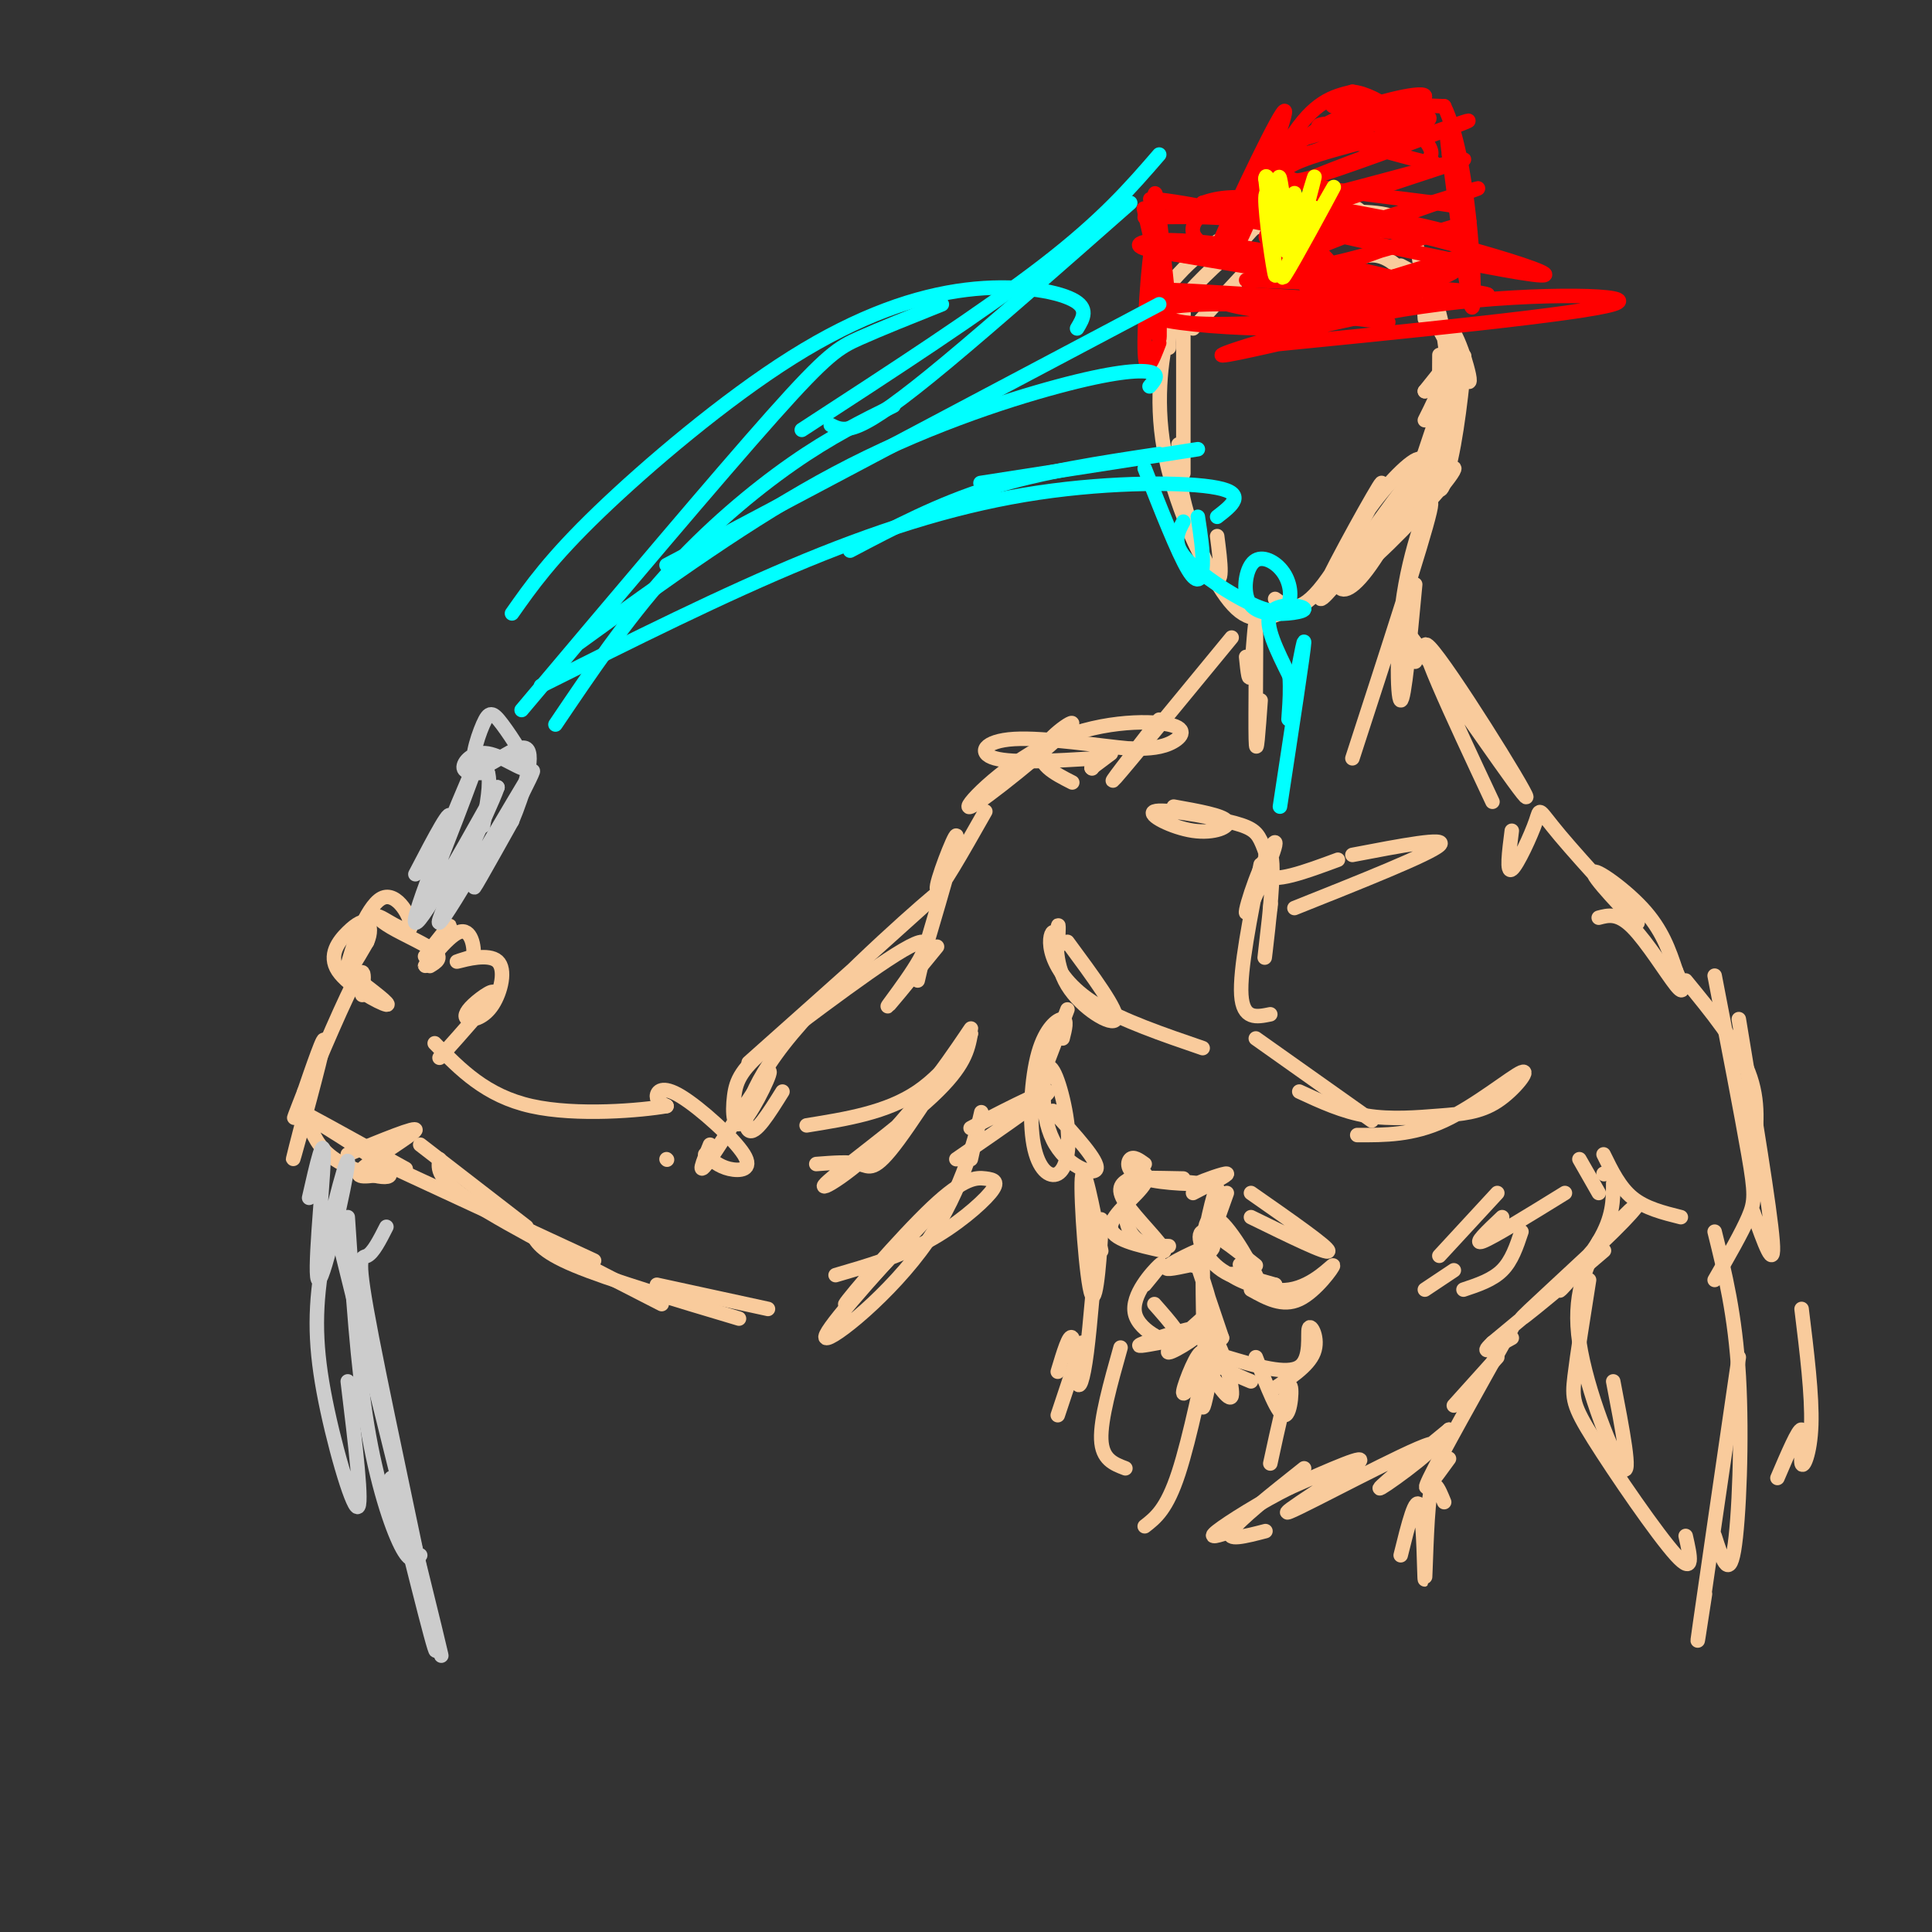 <svg viewBox='0 0 400 400' version='1.1' xmlns='http://www.w3.org/2000/svg' xmlns:xlink='http://www.w3.org/1999/xlink'><rect x="0" y="0" width="400" height="400" fill="#333333" stroke="none"/><g fill='none' stroke='#f9cb9c' stroke-width='3' stroke-linecap='round' stroke-linejoin='round'><path d='M245,63c0.000,0.000 0.000,35.000 0,35'/><path d='M245,65c-0.863,-0.738 -1.726,-1.476 -3,3c-1.274,4.476 -2.958,14.167 -1,25c1.958,10.833 7.560,22.810 10,26c2.440,3.190 1.720,-2.405 1,-8'/><path d='M244,92c-0.022,4.222 -0.044,8.444 2,15c2.044,6.556 6.156,15.444 10,19c3.844,3.556 7.422,1.778 11,0'/><path d='M264,124c2.473,1.802 4.945,3.604 10,-3c5.055,-6.604 12.692,-21.615 12,-21c-0.692,0.615 -9.712,16.856 -12,22c-2.288,5.144 2.157,-0.808 6,-5c3.843,-4.192 7.083,-6.625 10,-11c2.917,-4.375 5.511,-10.692 4,-11c-1.511,-0.308 -7.127,5.392 -11,11c-3.873,5.608 -6.004,11.125 -6,14c0.004,2.875 2.144,3.107 6,-2c3.856,-5.107 9.428,-15.554 15,-26'/><path d='M298,92c-2.620,2.278 -16.671,20.973 -19,26c-2.329,5.027 7.064,-3.613 14,-11c6.936,-7.387 11.417,-13.521 5,-8c-6.417,5.521 -23.730,22.696 -23,22c0.730,-0.696 19.504,-19.264 23,-23c3.496,-3.736 -8.287,7.361 -12,11c-3.713,3.639 0.643,-0.181 5,-4'/><path d='M291,105c2.969,-7.439 7.892,-24.037 9,-25c1.108,-0.963 -1.598,13.710 -2,19c-0.402,5.290 1.500,1.196 3,-7c1.500,-8.196 2.598,-20.496 2,-18c-0.598,2.496 -2.892,19.787 -4,21c-1.108,1.213 -1.031,-13.654 -1,-19c0.031,-5.346 0.015,-1.173 0,3'/><path d='M295,81c0.000,0.000 4.000,-5.000 4,-5'/><path d='M295,81c1.500,-1.000 3.000,-2.000 3,-1c0.000,1.000 -1.500,4.000 -3,7'/><path d='M247,68c0.000,0.000 13.000,-14.000 13,-14'/><path d='M242,72c-0.030,-2.970 -0.060,-5.940 3,-10c3.060,-4.060 9.208,-9.208 12,-12c2.792,-2.792 2.226,-3.226 5,-3c2.774,0.226 8.887,1.113 15,2'/><path d='M242,59c2.530,-2.887 5.060,-5.774 10,-9c4.940,-3.226 12.292,-6.792 18,-8c5.708,-1.208 9.774,-0.060 12,2c2.226,2.060 2.613,5.030 3,8'/><path d='M260,45c9.178,-0.733 18.356,-1.467 24,-1c5.644,0.467 7.756,2.133 9,6c1.244,3.867 1.622,9.933 2,16'/><path d='M290,55c3.100,1.597 6.200,3.195 8,10c1.800,6.805 2.300,18.818 2,18c-0.300,-0.818 -1.400,-14.467 0,-15c1.400,-0.533 5.300,12.049 4,11c-1.300,-1.049 -7.800,-15.728 -13,-22c-5.200,-6.272 -9.100,-4.136 -13,-2'/><path d='M278,55c-3.500,0.167 -5.750,1.583 -8,3'/><path d='M293,121c-1.137,12.107 -2.274,24.214 -3,24c-0.726,-0.214 -1.042,-12.750 1,-24c2.042,-11.250 6.440,-21.214 5,-15c-1.440,6.214 -8.720,28.607 -16,51'/><path d='M258,136c0.304,3.018 0.607,6.036 1,3c0.393,-3.036 0.875,-12.125 1,-9c0.125,3.125 -0.107,18.464 0,23c0.107,4.536 0.554,-1.732 1,-8'/><path d='M293,137c-3.274,-6.423 -6.548,-12.845 0,-4c6.548,8.845 22.917,32.958 23,32c0.083,-0.958 -16.119,-26.988 -20,-31c-3.881,-4.012 4.560,13.994 13,32'/><path d='M255,132c-10.750,13.083 -21.500,26.167 -24,29c-2.500,2.833 3.250,-4.583 9,-12'/><path d='M226,159c0.000,0.000 0.100,0.100 0.1,0.1'/><path d='M226,159c0.000,0.000 4.000,-3.000 4,-3'/><path d='M222,162c-3.786,-1.925 -7.571,-3.850 -6,-7c1.571,-3.150 8.499,-7.523 5,-4c-3.499,3.523 -17.427,14.944 -20,16c-2.573,1.056 6.207,-8.253 16,-13c9.793,-4.747 20.598,-4.932 25,-4c4.402,0.932 2.401,2.981 0,4c-2.401,1.019 -5.200,1.010 -8,1'/><path d='M234,155c-6.179,-0.536 -17.625,-2.375 -24,-2c-6.375,0.375 -7.679,2.964 -4,4c3.679,1.036 12.339,0.518 21,0'/><path d='M313,172c-0.569,4.434 -1.138,8.868 0,8c1.138,-0.868 3.984,-7.039 5,-10c1.016,-2.961 0.203,-2.713 5,3c4.797,5.713 15.203,16.892 16,18c0.797,1.108 -8.016,-7.856 -9,-10c-0.984,-2.144 5.862,2.530 10,7c4.138,4.470 5.569,8.735 7,13'/><path d='M347,201c1.536,3.381 1.875,5.333 0,3c-1.875,-2.333 -5.964,-8.952 -9,-12c-3.036,-3.048 -5.018,-2.524 -7,-2'/><path d='M243,167c5.091,0.909 10.182,1.817 11,3c0.818,1.183 -2.638,2.639 -7,2c-4.362,-0.639 -9.630,-3.373 -8,-4c1.630,-0.627 10.159,0.853 15,2c4.841,1.147 5.996,1.963 7,4c1.004,2.037 1.858,5.296 2,6c0.142,0.704 -0.429,-1.148 -1,-3'/><path d='M277,178c-6.791,2.516 -13.583,5.032 -15,3c-1.417,-2.032 2.540,-8.614 2,-6c-0.540,2.614 -5.578,14.422 -6,14c-0.422,-0.422 3.771,-13.075 5,-12c1.229,1.075 -0.506,15.879 -1,20c-0.494,4.121 0.253,-2.439 1,-9'/><path d='M263,188c0.167,-1.500 0.083,-0.750 0,0'/><path d='M261,179c-2.167,10.917 -4.333,21.833 -4,27c0.333,5.167 3.167,4.583 6,4'/><path d='M280,177c10.000,-1.917 20.000,-3.833 18,-2c-2.000,1.833 -16.000,7.417 -30,13'/><path d='M219,196c0.131,-2.744 0.262,-5.488 0,-4c-0.262,1.488 -0.917,7.208 2,12c2.917,4.792 9.405,8.655 10,7c0.595,-1.655 -4.702,-8.827 -10,-16'/><path d='M219,196c0.000,0.000 0.100,0.100 0.1,0.1'/><path d='M219,196c-0.286,-1.589 -0.571,-3.179 -1,-3c-0.429,0.179 -1.000,2.125 0,5c1.000,2.875 3.571,6.679 9,10c5.429,3.321 13.714,6.161 22,9'/><path d='M260,215c0.000,0.000 24.000,17.000 24,17'/><path d='M269,226c4.515,2.091 9.031,4.182 14,5c4.969,0.818 10.392,0.363 15,0c4.608,-0.363 8.400,-0.633 12,-3c3.600,-2.367 7.008,-6.829 5,-6c-2.008,0.829 -9.431,6.951 -16,10c-6.569,3.049 -12.285,3.024 -18,3'/><path d='M221,209c0.000,0.000 -8.000,21.000 -8,21'/><path d='M220,215c0.502,-1.968 1.003,-3.937 0,-4c-1.003,-0.063 -3.512,1.778 -5,7c-1.488,5.222 -1.957,13.823 -1,19c0.957,5.177 3.340,6.931 5,6c1.660,-0.931 2.597,-4.545 2,-10c-0.597,-5.455 -2.727,-12.751 -4,-12c-1.273,0.751 -1.689,9.548 1,15c2.689,5.452 8.483,7.558 9,6c0.517,-1.558 -4.241,-6.779 -9,-12'/><path d='M327,240c0.000,0.000 4.000,7.000 4,7'/><path d='M334,245c-0.005,3.509 -0.010,7.018 -3,12c-2.990,4.982 -8.966,11.436 -8,10c0.966,-1.436 8.872,-10.763 13,-15c4.128,-4.237 4.478,-3.383 -2,3c-6.478,6.383 -19.782,18.295 -19,18c0.782,-0.295 15.652,-12.799 17,-14c1.348,-1.201 -10.826,8.899 -23,19'/><path d='M309,278c-3.167,3.000 0.417,1.000 4,-1'/><path d='M310,281c0.000,0.000 -9.000,10.000 -9,10'/><path d='M313,275c-7.417,13.250 -14.833,26.500 -17,31c-2.167,4.500 0.917,0.250 4,-4'/><path d='M228,259c-1.851,-9.500 -3.702,-19.000 -4,-15c-0.298,4.000 0.958,21.500 2,24c1.042,2.500 1.869,-10.000 2,-14c0.131,-4.000 -0.435,0.500 -1,5'/><path d='M227,259c-0.493,5.000 -1.225,15.000 -2,21c-0.775,6.000 -1.593,8.000 -2,6c-0.407,-2.000 -0.402,-8.000 -1,-9c-0.598,-1.000 -1.799,3.000 -3,7'/><path d='M204,168c-4.800,8.467 -9.600,16.933 -10,16c-0.400,-0.933 3.600,-11.267 4,-11c0.400,0.267 -2.800,11.133 -6,22'/><path d='M192,195c-1.333,5.000 -1.667,6.500 -2,8'/><path d='M194,196c-5.689,6.978 -11.378,13.956 -10,12c1.378,-1.956 9.822,-12.844 7,-13c-2.822,-0.156 -16.911,10.422 -31,21'/><path d='M160,216c-6.597,5.195 -7.588,7.682 -8,11c-0.412,3.318 -0.244,7.467 2,5c2.244,-2.467 6.566,-11.549 5,-10c-1.566,1.549 -9.019,13.728 -12,18c-2.981,4.272 -1.491,0.636 0,-3'/><path d='M138,240c0.000,0.000 0.100,0.100 0.1,0.1'/><path d='M146,239c1.423,1.247 2.845,2.494 5,3c2.155,0.506 5.041,0.270 3,-3c-2.041,-3.270 -9.011,-9.573 -13,-12c-3.989,-2.427 -4.997,-0.979 -5,0c-0.003,0.979 0.998,1.490 2,2'/><path d='M138,229c-5.022,0.889 -18.578,2.111 -28,0c-9.422,-2.111 -14.711,-7.556 -20,-13'/><path d='M91,219c5.038,-5.625 10.076,-11.250 11,-13c0.924,-1.750 -2.268,0.377 -4,2c-1.732,1.623 -2.006,2.744 -1,3c1.006,0.256 3.290,-0.354 5,-3c1.710,-2.646 2.845,-7.328 1,-9c-1.845,-1.672 -6.670,-0.335 -8,0c-1.330,0.335 0.835,-0.333 3,-1'/><path d='M98,198c0.305,-1.858 -0.434,-6.003 -3,-5c-2.566,1.003 -6.960,7.155 -7,7c-0.040,-0.155 4.274,-6.616 5,-8c0.726,-1.384 -2.137,2.308 -5,6'/><path d='M89,200c1.324,-0.800 2.648,-1.601 1,-3c-1.648,-1.399 -6.267,-3.398 -9,-5c-2.733,-1.602 -3.580,-2.808 -2,-2c1.580,0.808 5.589,3.629 6,2c0.411,-1.629 -2.774,-7.708 -6,-6c-3.226,1.708 -6.493,11.202 -7,14c-0.507,2.798 1.747,-1.101 4,-5'/><path d='M76,195c0.780,-1.706 0.731,-3.471 0,-4c-0.731,-0.529 -2.144,0.178 -4,2c-1.856,1.822 -4.153,4.760 -2,8c2.153,3.240 8.758,6.783 10,7c1.242,0.217 -2.879,-2.891 -7,-6'/><path d='M75,206c0.400,-3.689 0.800,-7.378 -2,-2c-2.800,5.378 -8.800,19.822 -11,25c-2.200,5.178 -0.600,1.089 1,-3'/><path d='M63,226c1.452,-4.238 4.583,-13.333 4,-10c-0.583,3.333 -4.881,19.095 -6,23c-1.119,3.905 0.940,-4.048 3,-12'/><path d='M64,233c1.274,2.839 2.548,5.679 7,8c4.452,2.321 12.083,4.125 9,1c-3.083,-3.125 -16.881,-11.179 -18,-12c-1.119,-0.821 10.440,5.589 22,12'/><path d='M72,239c7.244,-2.978 14.489,-5.956 14,-5c-0.489,0.956 -8.711,5.844 -11,8c-2.289,2.156 1.356,1.578 5,1'/><path d='M87,237c0.000,0.000 22.000,17.000 22,17'/><path d='M82,242c0.000,0.000 41.000,19.000 41,19'/><path d='M91,240c-0.333,2.000 -0.667,4.000 7,9c7.667,5.000 23.333,13.000 39,21'/><path d='M110,255c0.917,2.000 1.833,4.000 9,7c7.167,3.000 20.583,7.000 34,11'/><path d='M136,266c0.000,0.000 23.000,5.000 23,5'/><path d='M169,241c3.441,-0.270 6.882,-0.539 9,0c2.118,0.539 2.913,1.888 8,-5c5.087,-6.888 14.465,-22.011 15,-23c0.535,-0.989 -7.774,12.158 -16,21c-8.226,8.842 -16.368,13.381 -14,11c2.368,-2.381 15.248,-11.680 22,-18c6.752,-6.320 7.376,-9.660 8,-13'/><path d='M201,214c-0.178,0.333 -4.622,7.667 -11,12c-6.378,4.333 -14.689,5.667 -23,7'/><path d='M155,220c19.565,-17.429 39.131,-34.857 39,-35c-0.131,-0.143 -19.958,17.000 -30,29c-10.042,12.000 -10.298,18.857 -9,20c1.298,1.143 4.149,-3.429 7,-8'/><path d='M173,264c6.571,-1.915 13.141,-3.829 19,-7c5.859,-3.171 11.006,-7.598 13,-10c1.994,-2.402 0.833,-2.778 -1,-3c-1.833,-0.222 -4.340,-0.291 -11,6c-6.660,6.291 -17.474,18.940 -18,20c-0.526,1.060 9.237,-9.470 19,-20'/><path d='M190,254c-10.065,11.155 -20.131,22.310 -19,23c1.131,0.690 13.458,-9.083 21,-20c7.542,-10.917 10.298,-22.976 11,-26c0.702,-3.024 -0.649,2.988 -2,9'/><path d='M198,240c9.822,-6.756 19.644,-13.511 19,-14c-0.644,-0.489 -11.756,5.289 -15,7c-3.244,1.711 1.378,-0.644 6,-3'/><path d='M254,247c-2.501,7.060 -5.003,14.121 -5,12c0.003,-2.121 2.509,-13.422 3,-13c0.491,0.422 -1.033,12.567 -2,14c-0.967,1.433 -1.376,-7.845 1,-8c2.376,-0.155 7.536,8.813 9,12c1.464,3.187 -0.768,0.594 -3,-2'/><path d='M257,262c-0.500,-0.333 -0.250,-0.167 0,0'/><path d='M252,256c-2.857,3.107 -5.714,6.214 -5,6c0.714,-0.214 5.000,-3.750 4,-4c-1.000,-0.250 -7.286,2.786 -9,4c-1.714,1.214 1.143,0.607 4,0'/><path d='M249,261c0.048,9.440 0.095,18.881 1,22c0.905,3.119 2.667,-0.083 2,-6c-0.667,-5.917 -3.762,-14.548 -4,-15c-0.238,-0.452 2.381,7.274 5,15'/><path d='M253,277c-0.511,1.267 -4.289,-3.067 -5,-3c-0.711,0.067 1.644,4.533 4,9'/><path d='M250,272c-4.548,4.036 -9.095,8.071 -8,8c1.095,-0.071 7.833,-4.250 7,-5c-0.833,-0.750 -9.238,1.929 -12,3c-2.762,1.071 0.119,0.536 3,0'/><path d='M249,282c2.798,4.262 5.595,8.524 6,7c0.405,-1.524 -1.583,-8.833 -3,-11c-1.417,-2.167 -2.262,0.810 -1,3c1.262,2.190 4.631,3.595 8,5'/><path d='M259,267c3.271,1.817 6.542,3.633 10,2c3.458,-1.633 7.102,-6.716 7,-7c-0.102,-0.284 -3.951,4.231 -9,5c-5.049,0.769 -11.300,-2.209 -12,-3c-0.700,-0.791 4.150,0.604 9,2'/><path d='M264,266c-0.726,0.190 -7.042,-0.333 -11,-3c-3.958,-2.667 -5.560,-7.476 -4,-8c1.560,-0.524 6.280,3.238 11,7'/><path d='M242,258c-3.217,-0.056 -6.434,-0.112 -8,-3c-1.566,-2.888 -1.482,-8.609 0,-11c1.482,-2.391 4.360,-1.451 3,1c-1.360,2.451 -6.960,6.415 -7,9c-0.040,2.585 5.480,3.793 11,5'/><path d='M241,259c-0.111,-1.222 -5.889,-6.778 -8,-10c-2.111,-3.222 -0.556,-4.111 1,-5'/><path d='M237,241c-1.164,-0.837 -2.329,-1.675 -3,-1c-0.671,0.675 -0.850,2.861 3,4c3.850,1.139 11.729,1.230 11,1c-0.729,-0.230 -10.065,-0.780 -12,-1c-1.935,-0.220 3.533,-0.110 9,0'/><path d='M247,247c3.689,-1.911 7.378,-3.822 7,-4c-0.378,-0.178 -4.822,1.378 -6,2c-1.178,0.622 0.911,0.311 3,0'/><path d='M259,247c8.000,5.583 16.000,11.167 16,12c0.000,0.833 -8.000,-3.083 -16,-7'/><path d='M263,288c3.946,-2.565 7.893,-5.131 9,-8c1.107,-2.869 -0.625,-6.042 -1,-5c-0.375,1.042 0.607,6.298 -2,8c-2.607,1.702 -8.804,-0.149 -15,-2'/><path d='M237,266c2.131,-2.595 4.262,-5.190 3,-4c-1.262,1.190 -5.917,6.167 -5,10c0.917,3.833 7.405,6.524 9,6c1.595,-0.524 -1.702,-4.262 -5,-8'/><path d='M251,283c-0.988,4.893 -1.976,9.786 -2,8c-0.024,-1.786 0.917,-10.250 0,-11c-0.917,-0.750 -3.690,6.214 -4,8c-0.310,1.786 1.845,-1.607 4,-5'/><path d='M249,283c1.119,-2.810 1.917,-7.333 1,-3c-0.917,4.333 -3.548,17.524 -6,25c-2.452,7.476 -4.726,9.238 -7,11'/><path d='M232,279c-2.083,7.417 -4.167,14.833 -4,19c0.167,4.167 2.583,5.083 5,6'/><path d='M260,281c2.333,6.089 4.667,12.178 6,12c1.333,-0.178 1.667,-6.622 1,-6c-0.667,0.622 -2.333,8.311 -4,16'/><path d='M300,296c0.000,0.000 0.100,0.100 0.1,0.1'/><path d='M300,296c-8.062,6.603 -16.124,13.206 -14,12c2.124,-1.206 14.435,-10.220 10,-9c-4.435,1.220 -25.617,12.675 -29,14c-3.383,1.325 11.033,-7.478 14,-10c2.967,-2.522 -5.517,1.239 -14,5'/><path d='M267,308c-5.644,2.778 -12.756,7.222 -15,9c-2.244,1.778 0.378,0.889 3,0'/><path d='M270,304c-6.833,5.417 -13.667,10.833 -15,13c-1.333,2.167 2.833,1.083 7,0'/><path d='M299,311c-1.161,-2.851 -2.321,-5.702 -3,-1c-0.679,4.702 -0.875,16.958 -1,17c-0.125,0.042 -0.179,-12.131 -1,-15c-0.821,-2.869 -2.411,3.565 -4,10'/><path d='M224,278c0.000,0.000 -5.000,15.000 -5,15'/><path d='M324,247c-7.417,4.583 -14.833,9.167 -17,10c-2.167,0.833 0.917,-2.083 4,-5'/><path d='M310,247c0.000,0.000 -12.000,13.000 -12,13'/><path d='M315,255c-1.000,3.000 -2.000,6.000 -4,8c-2.000,2.000 -5.000,3.000 -8,4'/><path d='M301,263c0.000,0.000 -6.000,4.000 -6,4'/><path d='M332,243c0.000,0.000 0.100,0.100 0.1,0.1'/><path d='M332,239c1.667,3.417 3.333,6.833 6,9c2.667,2.167 6.333,3.083 10,4'/><path d='M349,203c5.333,6.500 10.667,13.000 13,19c2.333,6.000 1.667,11.500 1,17'/><path d='M360,211c3.250,19.667 6.500,39.333 7,46c0.500,6.667 -1.750,0.333 -4,-6'/><path d='M355,202c2.800,14.467 5.600,28.933 7,37c1.400,8.067 1.400,9.733 0,13c-1.400,3.267 -4.200,8.133 -7,13'/><path d='M331,257c-2.733,5.578 -5.467,11.156 -4,21c1.467,9.844 7.133,23.956 9,26c1.867,2.044 -0.067,-7.978 -2,-18'/><path d='M329,265c-1.226,7.720 -2.452,15.440 -3,20c-0.548,4.560 -0.417,5.958 4,13c4.417,7.042 13.119,19.726 17,24c3.881,4.274 2.940,0.137 2,-4'/><path d='M355,255c2.133,8.600 4.267,17.200 5,30c0.733,12.800 0.067,29.800 -1,36c-1.067,6.200 -2.533,1.600 -4,-3'/><path d='M360,281c-3.417,23.417 -6.833,46.833 -8,55c-1.167,8.167 -0.083,1.083 1,-6'/><path d='M373,271c1.101,8.970 2.202,17.940 2,24c-0.202,6.060 -1.708,9.208 -2,8c-0.292,-1.208 0.631,-6.774 0,-7c-0.631,-0.226 -2.815,4.887 -5,10'/></g>
<g fill='none' stroke='#ff0000' stroke-width='3' stroke-linecap='round' stroke-linejoin='round'><path d='M288,64c0.000,0.000 0.100,0.100 0.1,0.1'/><path d='M270,70c-10.208,2.345 -20.417,4.690 -16,3c4.417,-1.690 23.458,-7.417 44,-10c20.542,-2.583 42.583,-2.024 36,0c-6.583,2.024 -41.792,5.512 -77,9'/><path d='M240,71c-1.451,3.786 -2.903,7.573 -3,1c-0.097,-6.573 1.159,-23.504 2,-22c0.841,1.504 1.265,21.443 1,20c-0.265,-1.443 -1.219,-24.270 -1,-29c0.219,-4.730 1.609,8.635 3,22'/><path d='M242,63c-0.778,-1.289 -4.222,-15.511 -5,-19c-0.778,-3.489 1.111,3.756 3,11'/><path d='M237,45c9.922,-0.177 19.843,-0.354 27,2c7.157,2.354 11.548,7.238 11,7c-0.548,-0.238 -6.036,-5.600 -17,-9c-10.964,-3.400 -27.403,-4.839 -16,-3c11.403,1.839 50.647,6.957 58,7c7.353,0.043 -17.185,-4.988 -31,-7c-13.815,-2.012 -16.908,-1.006 -20,0'/><path d='M249,42c15.188,4.209 63.156,14.731 70,15c6.844,0.269 -27.438,-9.716 -47,-13c-19.562,-3.284 -24.405,0.134 -25,3c-0.595,2.866 3.059,5.180 16,8c12.941,2.820 35.170,6.148 34,5c-1.170,-1.148 -25.738,-6.771 -41,-9c-15.262,-2.229 -21.218,-1.066 -20,0c1.218,1.066 9.609,2.033 18,3'/><path d='M254,54c16.837,2.200 49.928,6.199 42,5c-7.928,-1.199 -56.876,-7.598 -56,-7c0.876,0.598 51.575,8.191 53,10c1.425,1.809 -46.424,-2.167 -53,-2c-6.576,0.167 28.121,4.476 41,6c12.879,1.524 3.939,0.262 -5,-1'/><path d='M276,65c-5.945,-0.824 -18.308,-2.385 -25,-3c-6.692,-0.615 -7.713,-0.285 -9,1c-1.287,1.285 -2.842,3.526 6,4c8.842,0.474 28.079,-0.820 29,-2c0.921,-1.180 -16.474,-2.245 -27,-2c-10.526,0.245 -14.183,1.799 -10,3c4.183,1.201 16.206,2.049 24,2c7.794,-0.049 11.359,-0.994 14,-2c2.641,-1.006 4.357,-2.074 -2,-3c-6.357,-0.926 -20.789,-1.711 -23,-1c-2.211,0.711 7.797,2.917 19,3c11.203,0.083 23.602,-1.959 36,-4'/><path d='M308,61c-2.333,-1.167 -26.167,-2.083 -50,-3'/><path d='M257,44c-3.494,5.989 -6.989,11.978 -4,5c2.989,-6.978 12.461,-26.922 13,-26c0.539,0.922 -7.855,22.710 -9,26c-1.145,3.290 4.959,-11.917 10,-20c5.041,-8.083 9.021,-9.041 13,-10'/><path d='M280,19c5.416,0.507 12.457,6.774 15,10c2.543,3.226 0.590,3.410 1,4c0.410,0.590 3.185,1.586 -3,0c-6.185,-1.586 -21.328,-5.755 -20,-7c1.328,-1.245 19.127,0.434 20,0c0.873,-0.434 -15.179,-2.981 -17,-4c-1.821,-1.019 10.590,-0.509 23,0'/><path d='M299,22c5.133,10.489 6.467,36.711 6,41c-0.467,4.289 -2.733,-13.356 -5,-31'/><path d='M300,32c-0.813,-6.170 -0.347,-6.096 0,-3c0.347,3.096 0.573,9.213 2,12c1.427,2.787 4.054,2.242 -5,1c-9.054,-1.242 -29.789,-3.183 -31,-6c-1.211,-2.817 17.103,-6.512 25,-9c7.897,-2.488 5.376,-3.769 -1,-3c-6.376,0.769 -16.606,3.588 -21,5c-4.394,1.412 -2.952,1.419 -2,2c0.952,0.581 1.415,1.738 6,0c4.585,-1.738 13.293,-6.369 22,-11'/><path d='M295,20c0.371,-1.360 -9.701,0.741 -17,4c-7.299,3.259 -11.824,7.677 -13,10c-1.176,2.323 0.997,2.552 2,3c1.003,0.448 0.834,1.116 10,-2c9.166,-3.116 27.665,-10.018 27,-10c-0.665,0.018 -20.496,6.954 -33,12c-12.504,5.046 -17.682,8.203 -7,6c10.682,-2.203 37.224,-9.766 39,-10c1.776,-0.234 -21.214,6.860 -32,11c-10.786,4.140 -9.367,5.326 -8,6c1.367,0.674 2.684,0.837 4,1'/><path d='M267,51c11.540,-3.273 38.388,-11.956 39,-12c0.612,-0.044 -25.014,8.552 -35,13c-9.986,4.448 -4.332,4.748 7,2c11.332,-2.748 28.343,-8.546 26,-8c-2.343,0.546 -24.040,7.435 -31,11c-6.960,3.565 0.819,3.806 10,2c9.181,-1.806 19.766,-5.659 20,-6c0.234,-0.341 -9.883,2.829 -20,6'/><path d='M283,59c-2.190,1.500 2.333,2.250 8,1c5.667,-1.250 12.476,-4.500 11,-5c-1.476,-0.500 -11.238,1.750 -21,4'/></g>
<g fill='none' stroke='#ffff00' stroke-width='3' stroke-linecap='round' stroke-linejoin='round'><path d='M266,48c-1.956,-5.178 -3.911,-10.356 -4,-7c-0.089,3.356 1.689,15.244 2,16c0.311,0.756 -0.844,-9.622 -2,-20'/><path d='M262,37c0.110,-2.026 1.384,2.909 2,3c0.616,0.091 0.574,-4.660 1,-3c0.426,1.660 1.321,9.732 2,10c0.679,0.268 1.141,-7.268 1,-7c-0.141,0.268 -0.884,8.341 0,8c0.884,-0.341 3.395,-9.098 4,-11c0.605,-1.902 -0.698,3.049 -2,8'/><path d='M270,45c-0.852,3.081 -1.981,6.785 0,4c1.981,-2.785 7.072,-12.057 6,-10c-1.072,2.057 -8.306,15.445 -10,18c-1.694,2.555 2.153,-5.722 6,-14'/><path d='M272,43c-0.766,0.013 -5.679,7.045 -7,7c-1.321,-0.045 0.952,-7.166 2,-7c1.048,0.166 0.871,7.619 0,9c-0.871,1.381 -2.435,-3.309 -4,-8'/></g>
<g fill='none' stroke='#cccccc' stroke-width='3' stroke-linecap='round' stroke-linejoin='round'><path d='M86,181c3.989,-7.646 7.978,-15.292 7,-11c-0.978,4.292 -6.922,20.522 -5,16c1.922,-4.522 11.710,-29.794 11,-29c-0.710,0.794 -11.917,27.656 -13,33c-1.083,5.344 7.959,-10.828 17,-27'/><path d='M103,163c-1.437,4.432 -13.530,29.013 -12,28c1.530,-1.013 16.681,-27.619 19,-31c2.319,-3.381 -8.195,16.463 -11,22c-2.805,5.537 2.097,-3.231 7,-12'/><path d='M106,170c2.376,-5.631 4.816,-13.710 3,-15c-1.816,-1.290 -7.888,4.207 -10,4c-2.112,-0.207 -0.265,-6.118 1,-9c1.265,-2.882 1.950,-2.733 4,0c2.050,2.733 5.467,8.052 5,9c-0.467,0.948 -4.818,-2.476 -8,-3c-3.182,-0.524 -5.195,1.850 -5,3c0.195,1.150 2.597,1.075 5,1'/><path d='M101,160c0.667,2.000 -0.167,6.500 -1,11'/><path d='M64,248c1.600,-7.051 3.199,-14.102 3,-8c-0.199,6.102 -2.198,25.357 -1,25c1.198,-0.357 5.592,-20.325 6,-24c0.408,-3.675 -3.169,8.943 -5,19c-1.831,10.057 -1.916,17.554 0,28c1.916,10.446 5.833,23.842 7,24c1.167,0.158 -0.417,-12.921 -2,-26'/><path d='M72,252c1.000,15.422 2.000,30.844 4,43c2.000,12.156 5.000,21.044 7,25c2.000,3.956 3.000,2.978 4,2'/><path d='M80,254c-1.363,2.690 -2.726,5.381 -4,6c-1.274,0.619 -2.458,-0.833 1,17c3.458,17.833 11.560,54.952 13,63c1.440,8.048 -3.780,-12.976 -9,-34'/><path d='M70,256c8.500,34.333 17.000,68.667 20,81c3.000,12.333 0.500,2.667 -2,-7'/></g>
<g fill='none' stroke='#00ffff' stroke-width='3' stroke-linecap='round' stroke-linejoin='round'><path d='M115,150c7.289,-10.800 14.578,-21.600 23,-31c8.422,-9.400 17.978,-17.400 26,-23c8.022,-5.600 14.511,-8.800 21,-12'/><path d='M108,147c20.333,-24.133 40.667,-48.267 52,-61c11.333,-12.733 13.667,-14.067 18,-16c4.333,-1.933 10.667,-4.467 17,-7'/><path d='M106,127c3.995,-5.683 7.990,-11.365 18,-21c10.010,-9.635 26.033,-23.222 40,-32c13.967,-8.778 25.876,-12.748 36,-14c10.124,-1.252 18.464,0.214 22,2c3.536,1.786 2.268,3.893 1,6'/><path d='M120,133c17.762,-12.863 35.524,-25.726 53,-35c17.476,-9.274 34.667,-14.958 46,-18c11.333,-3.042 16.810,-3.440 19,-3c2.190,0.440 1.095,1.720 0,3'/><path d='M112,142c18.917,-9.470 37.833,-18.940 55,-26c17.167,-7.060 32.583,-11.708 48,-14c15.417,-2.292 30.833,-2.226 37,-1c6.167,1.226 3.083,3.613 0,6'/><path d='M138,117c0.000,0.000 102.000,-54.000 102,-54'/><path d='M166,89c18.833,-12.250 37.667,-24.500 50,-34c12.333,-9.500 18.167,-16.250 24,-23'/><path d='M172,88c1.378,0.711 2.756,1.422 6,0c3.244,-1.422 8.356,-4.978 18,-13c9.644,-8.022 23.822,-20.511 38,-33'/><path d='M176,114c9.167,-4.833 18.333,-9.667 29,-13c10.667,-3.333 22.833,-5.167 35,-7'/><path d='M203,100c0.000,0.000 45.000,-7.000 45,-7'/><path d='M237,97c3.444,8.756 6.889,17.511 9,21c2.111,3.489 2.889,1.711 3,-1c0.111,-2.711 -0.444,-6.356 -1,-10'/><path d='M245,108c-1.097,2.047 -2.195,4.094 0,7c2.195,2.906 7.682,6.671 12,9c4.318,2.329 7.468,3.221 9,2c1.532,-1.221 1.446,-4.554 0,-7c-1.446,-2.446 -4.252,-4.006 -6,-3c-1.748,1.006 -2.438,4.579 -2,7c0.438,2.421 2.004,3.690 5,4c2.996,0.310 7.422,-0.340 7,-1c-0.422,-0.660 -5.692,-1.332 -7,1c-1.308,2.332 1.346,7.666 4,13'/><path d='M267,140c0.381,5.119 -0.667,11.417 0,8c0.667,-3.417 3.048,-16.548 3,-15c-0.048,1.548 -2.524,17.774 -5,34'/></g>
</svg>